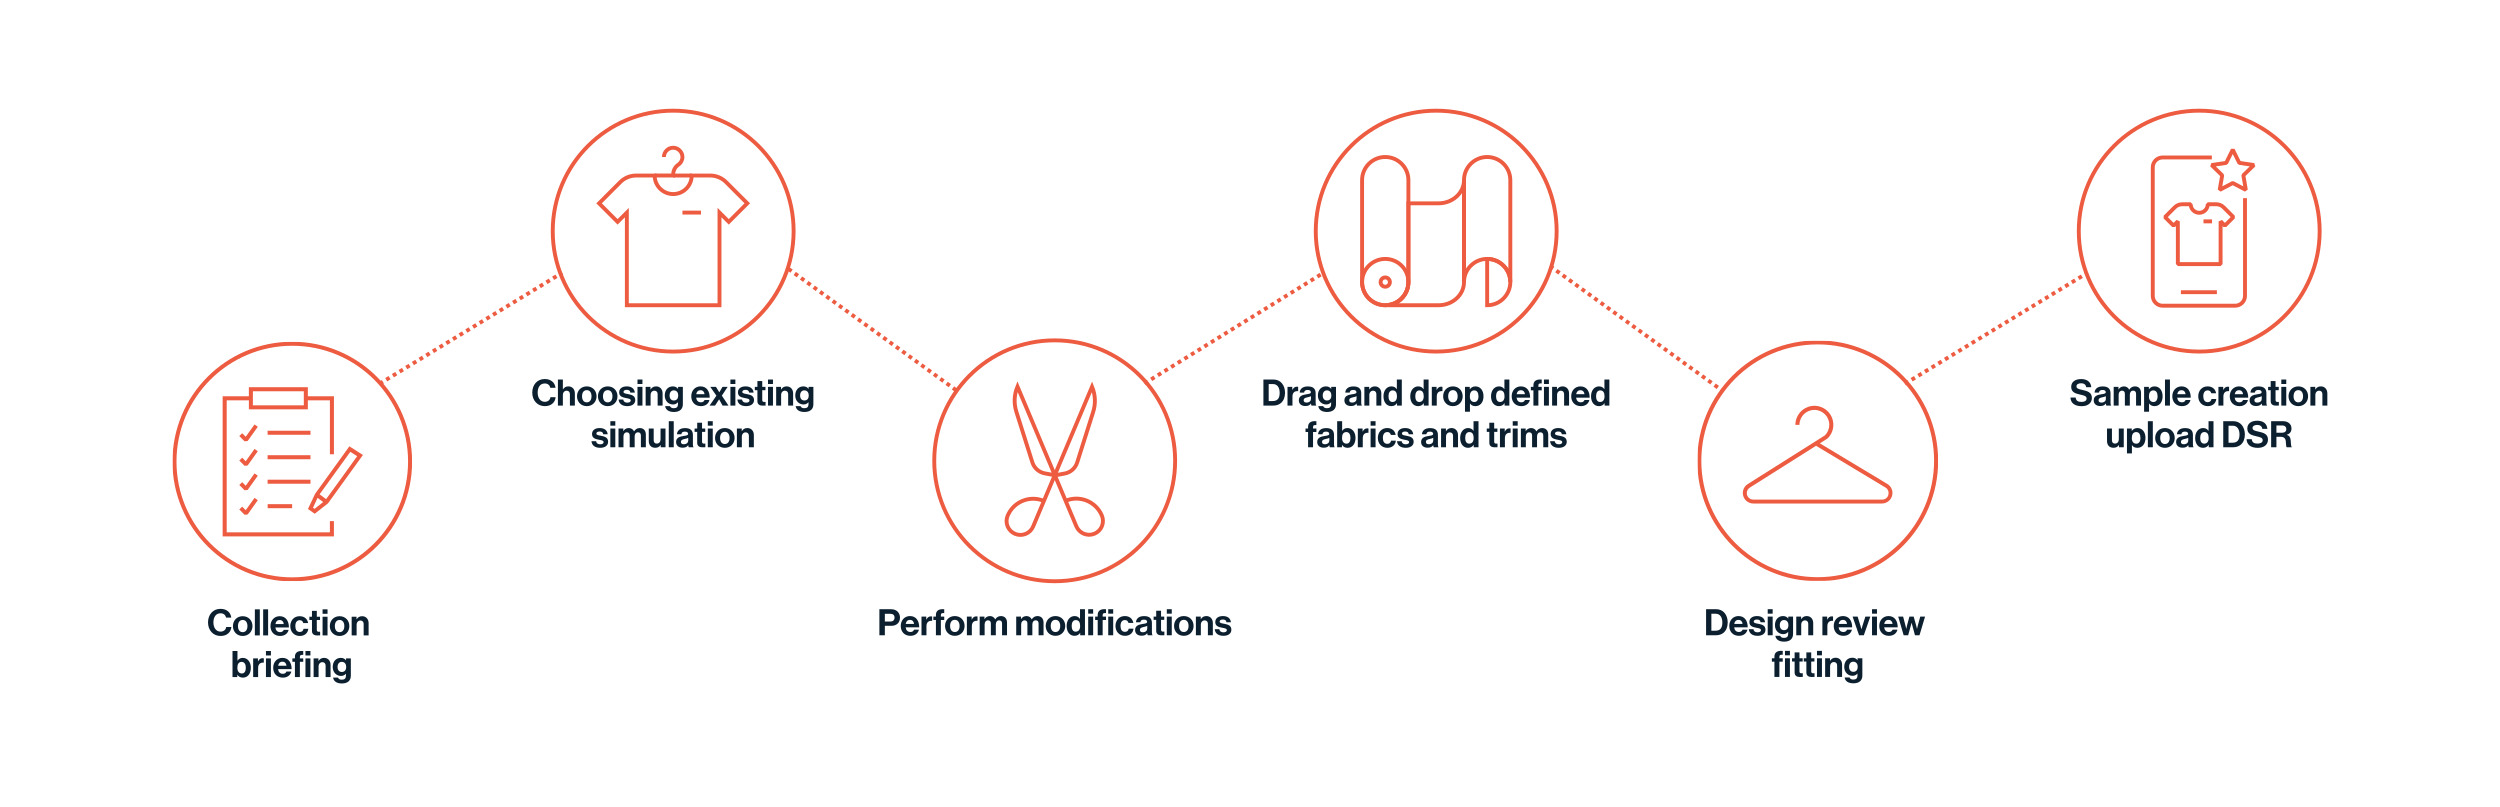 <svg width="3840" height="1239" viewBox="0 0 3840 1239" fill="none" xmlns="http://www.w3.org/2000/svg">
<rect width="3840" height="1239" fill="white"/>
<mask id="mask0_1110_3228" style="mask-type:luminance" maskUnits="userSpaceOnUse" x="263" y="523" width="370" height="370">
<path d="M633 523H263V893H633V523Z" fill="white"/>
</mask>
<g mask="url(#mask0_1110_3228)">
<mask id="mask1_1110_3228" style="mask-type:luminance" maskUnits="userSpaceOnUse" x="263" y="523" width="370" height="370">
<path d="M633 523H263V893H633V523Z" fill="white"/>
</mask>
<g mask="url(#mask1_1110_3228)">
<mask id="mask2_1110_3228" style="mask-type:luminance" maskUnits="userSpaceOnUse" x="264" y="524" width="369" height="369">
<path d="M632.993 524.897H264.891V893H632.993V524.897Z" fill="white"/>
</mask>
<g mask="url(#mask2_1110_3228)">
<path d="M448.942 524.897C347.293 524.897 264.891 607.299 264.891 708.949C264.891 810.598 347.293 893 448.942 893C550.591 893 632.993 810.598 632.993 708.949C632.872 607.351 550.54 525.017 448.942 524.897ZM448.942 886.809C350.713 886.809 271.082 807.177 271.082 708.949C271.082 610.72 350.713 531.089 448.942 531.089C547.17 531.089 626.802 610.72 626.802 708.949C626.699 807.135 547.129 886.706 448.942 886.809Z" fill="#ED5B41"/>
<path d="M506.732 817.678H348.223V614.865H382.278V628.766H472.863V614.865H506.732V697.773H512.925V608.674H472.863V594.773H382.247V608.674H342V823.869H512.893V800.432H506.702L506.732 817.678ZM388.439 600.964H466.672V622.635H388.439V600.964Z" fill="#ED5B41"/>
<path d="M411.023 661.611H476.904V667.804H411.023V661.611Z" fill="#ED5B41"/>
<path d="M411.023 699.196H476.904V705.389H411.023V699.196Z" fill="#ED5B41"/>
<path d="M411.023 736.812H476.904V743.004H411.023V736.812Z" fill="#ED5B41"/>
<path d="M390.952 651.954L377.423 670.869L371.943 665.42L367.578 669.786L375.628 677.835L380.333 677.432L395.968 655.544L390.952 651.954Z" fill="#ED5B41"/>
<path d="M390.952 689.538L377.423 708.484L371.943 703.004L367.578 707.401L375.628 715.449L380.333 715.047L395.968 693.16L390.952 689.538Z" fill="#ED5B41"/>
<path d="M390.952 727.152L377.423 746.068L371.943 740.62L367.578 744.984L375.628 753.033L380.333 752.631L395.968 730.744L390.952 727.152Z" fill="#ED5B41"/>
<path d="M371.943 778.203L367.578 782.599L375.628 790.618L380.333 790.246L395.968 768.329L390.952 764.737L377.423 783.652L371.943 778.203Z" fill="#ED5B41"/>
<path d="M534.856 688.052C525.568 701.147 517.487 712.199 509.469 723.221C501.45 734.242 493.401 745.294 484.053 758.39L473 781.858L483.432 789.132L503.463 773.374L504.082 772.756C513.37 759.66 521.637 748.391 529.84 737.122C538.044 725.853 546.186 714.615 555.537 701.518L557.455 698.856L536.589 685.544L534.856 688.052ZM483.216 781.549L480.8 779.875L487.798 764.675L496.373 771.145L483.216 781.549ZM548.601 700.714C540.057 712.634 532.441 723.035 524.948 733.593C517.457 744.15 509.469 754.705 500.894 766.688L490.895 759.288C499.407 747.368 506.9 737.122 514.33 726.874C521.76 716.626 529.407 706.131 538.074 694.058L548.601 700.714Z" fill="#ED5B41"/>
<path d="M411.109 774.396H448.724V780.589H411.109V774.396Z" fill="#ED5B41"/>
</g>
</g>
</g>
<path d="M338.78 976.84C327.524 976.84 319.516 968.16 319.516 956.12C319.516 944.248 326.908 935.176 338.724 935.176C348.58 935.176 354.404 941.056 355.244 948.672H347.18C346.452 944.64 343.428 942.008 338.724 942.008C331.332 942.008 327.804 948.168 327.804 956.12C327.804 964.296 332.06 970.176 338.78 970.176C343.54 970.176 346.9 967.32 347.404 963.12H355.356C355.132 966.648 353.62 970.064 350.932 972.584C348.188 975.16 344.324 976.84 338.78 976.84ZM372.799 976.84C363.895 976.84 357.791 970.232 357.791 961.664C357.791 953.096 363.895 946.488 372.799 946.488C381.703 946.488 387.807 953.096 387.807 961.664C387.807 970.232 381.703 976.84 372.799 976.84ZM372.799 971.016C377.447 971.016 380.079 967.264 380.079 961.664C380.079 956.064 377.447 952.256 372.799 952.256C368.095 952.256 365.519 956.064 365.519 961.664C365.519 967.264 368.095 971.016 372.799 971.016ZM391.459 976V935.96H399.075V976H391.459ZM404.201 976V935.96H411.817V976H404.201ZM430.327 976.84C420.807 976.84 415.431 970.176 415.431 961.608C415.431 953.096 421.199 946.488 429.599 946.488C438.839 946.488 443.767 953.544 443.767 963.792H422.935C423.495 968.216 425.959 970.96 430.271 970.96C433.239 970.96 434.975 969.616 435.815 967.432H443.319C442.255 972.528 437.719 976.84 430.327 976.84ZM429.711 952.368C425.679 952.368 423.719 954.776 423.047 958.528H435.815C435.591 954.888 433.183 952.368 429.711 952.368ZM460.62 976.84C451.548 976.84 445.892 970.232 445.892 961.664C445.892 953.096 451.492 946.488 460.228 946.488C467.676 946.488 472.268 950.8 473.276 957.016H465.828C465.324 954.496 463.364 952.592 460.564 952.592C455.972 952.592 453.62 956.12 453.62 961.664C453.62 967.096 455.804 970.736 460.452 970.736C463.532 970.736 465.716 969.112 466.22 965.864H473.556C473.052 971.968 468.292 976.84 460.62 976.84ZM475.198 952.312V947.272H479.174V938.312H486.622V947.272H491.55V952.312H486.622V967.544C486.622 969.672 487.798 970.4 489.478 970.4C490.43 970.4 491.718 970.344 491.718 970.344V975.944C491.718 975.944 489.982 976.056 486.958 976.056C483.262 976.056 479.174 974.6 479.174 969.168V952.312H475.198ZM495.472 976V947.272H503.088V976H495.472ZM495.472 942.792V935.96H503.088V942.792H495.472ZM521.603 976.84C512.699 976.84 506.595 970.232 506.595 961.664C506.595 953.096 512.699 946.488 521.603 946.488C530.507 946.488 536.611 953.096 536.611 961.664C536.611 970.232 530.507 976.84 521.603 976.84ZM521.603 971.016C526.251 971.016 528.883 967.264 528.883 961.664C528.883 956.064 526.251 952.256 521.603 952.256C516.899 952.256 514.323 956.064 514.323 961.664C514.323 967.264 516.899 971.016 521.603 971.016ZM547.6 947.272V951.192H547.768C549.728 948.112 552.36 946.488 556.28 946.488C562.216 946.488 566.192 950.968 566.192 957.24V976H558.576V958.36C558.576 955.28 556.784 953.096 553.592 953.096C550.232 953.096 547.768 955.784 547.768 959.704V976H540.152V947.272H547.6ZM373.156 1040.84C369.124 1040.84 366.268 1039.1 364.588 1036.42H364.476V1040H357.14V999.96H364.756V1014.74H364.924C366.492 1012.34 368.956 1010.49 372.932 1010.49C380.156 1010.49 385.308 1016.7 385.308 1025.66C385.308 1034.96 380.38 1040.84 373.156 1040.84ZM371.476 1034.46C375.396 1034.46 377.58 1031.21 377.58 1025.66C377.58 1020.34 375.452 1016.65 371.196 1016.65C366.38 1016.65 364.588 1020.51 364.588 1025.83C364.588 1031.1 367.22 1034.46 371.476 1034.46ZM396.195 1011.27V1015.86H396.363C398.099 1012.62 400.059 1010.94 403.419 1010.94C404.259 1010.94 404.763 1010.99 405.211 1011.16V1017.82H405.043C400.059 1017.32 396.475 1019.95 396.475 1026V1040H388.859V1011.27H396.195ZM408.491 1040V1011.27H416.107V1040H408.491ZM408.491 1006.79V999.96H416.107V1006.79H408.491ZM434.511 1040.84C424.991 1040.84 419.615 1034.18 419.615 1025.61C419.615 1017.1 425.383 1010.49 433.783 1010.49C443.023 1010.49 447.951 1017.54 447.951 1027.79H427.119C427.679 1032.22 430.143 1034.96 434.455 1034.96C437.423 1034.96 439.159 1033.62 439.999 1031.43H447.503C446.439 1036.53 441.903 1040.84 434.511 1040.84ZM433.895 1016.37C429.863 1016.37 427.903 1018.78 427.231 1022.53H439.999C439.775 1018.89 437.367 1016.37 433.895 1016.37ZM449.081 1016.54V1011.27H453.001V1008.7C453.001 1001.7 458.433 999.232 465.769 1000.02V1005.9C462.185 1005.73 460.617 1006.18 460.617 1009.14V1011.27H465.769V1016.54H460.617V1040H453.001V1016.54H449.081ZM469.185 1040V1011.27H476.801V1040H469.185ZM469.185 1006.79V999.96H476.801V1006.79H469.185ZM489.166 1011.27V1015.19H489.334C491.294 1012.11 493.926 1010.49 497.846 1010.49C503.782 1010.49 507.758 1014.97 507.758 1021.24V1040H500.142V1022.36C500.142 1019.28 498.35 1017.1 495.158 1017.1C491.798 1017.1 489.334 1019.78 489.334 1023.7V1040H481.718V1011.27H489.166ZM525.108 1049.8C517.268 1049.8 512.452 1046.44 511.668 1040.84H519.228C519.844 1042.63 521.468 1044.03 524.996 1044.03C529.308 1044.03 531.38 1041.96 531.38 1038.04V1034.9H531.212C529.532 1036.81 527.348 1038.26 523.708 1038.26C517.324 1038.26 511.052 1033.22 511.052 1024.54C511.052 1015.98 516.204 1010.49 523.484 1010.49C527.068 1010.49 529.7 1011.89 531.436 1014.3H531.548V1011.27H538.884V1037.82C538.884 1041.85 537.596 1044.59 535.468 1046.55C533.06 1048.79 529.364 1049.8 525.108 1049.8ZM524.996 1032.16C529.812 1032.16 531.772 1028.63 531.772 1024.38C531.772 1020.18 529.532 1016.59 524.94 1016.59C521.076 1016.59 518.5 1019.62 518.5 1024.43C518.5 1029.3 521.076 1032.16 524.996 1032.16Z" fill="#0B1F2F"/>
<path d="M1019.77 241.154C1019.77 233.279 1026.13 226.923 1034 226.923C1041.69 226.923 1048.23 233.469 1048.23 241.154C1048.23 246.087 1045.73 250.419 1041.91 252.981C1036.85 256.365 1034 262.215 1034 268.287V269.584H1005.54" stroke="#ED5B41" stroke-width="6" stroke-miterlimit="10"/>
<path d="M1090.83 269.615H1062.46C1062.46 285.332 1049.72 298.077 1034 298.077C1018.29 298.077 1005.54 285.332 1005.54 269.615H977.174C968.003 269.615 959.212 273.252 952.729 279.735L920.156 312.308L948.618 340.769L962.849 326.538V468.846H1105.16V326.538L1119.39 340.769L1147.85 312.308L1115.28 279.735C1108.79 273.252 1100 269.615 1090.83 269.615Z" stroke="#ED5B41" stroke-width="6" stroke-miterlimit="10"/>
<path d="M1034 269.615H1062.46" stroke="#ED5B41" stroke-width="6" stroke-miterlimit="10"/>
<path d="M1048.23 326.539H1076.7" stroke="#ED5B41" stroke-width="6" stroke-miterlimit="10"/>
<path d="M1034 540C1136.17 540 1219 457.173 1219 355C1219 252.827 1136.17 170 1034 170C931.827 170 849 252.827 849 355C849 457.173 931.827 540 1034 540Z" stroke="#ED5B41" stroke-width="6" stroke-miterlimit="10"/>
<path d="M836.815 623.84C825.559 623.84 817.551 615.16 817.551 603.12C817.551 591.248 824.943 582.176 836.759 582.176C846.615 582.176 852.439 588.056 853.279 595.672H845.215C844.487 591.64 841.463 589.008 836.759 589.008C829.367 589.008 825.839 595.168 825.839 603.12C825.839 611.296 830.095 617.176 836.815 617.176C841.575 617.176 844.935 614.32 845.439 610.12H853.391C853.167 613.648 851.655 617.064 848.967 619.584C846.223 622.16 842.359 623.84 836.815 623.84ZM864.568 582.96V598.024H864.736C866.808 595 869.16 593.488 873.08 593.488C879.016 593.488 882.992 597.968 882.992 604.24V623H875.376V605.36C875.376 602.28 873.584 600.096 870.392 600.096C867.032 600.096 864.568 602.784 864.568 606.704V623H856.952V582.96H864.568ZM901.295 623.84C892.391 623.84 886.287 617.232 886.287 608.664C886.287 600.096 892.391 593.488 901.295 593.488C910.199 593.488 916.303 600.096 916.303 608.664C916.303 617.232 910.199 623.84 901.295 623.84ZM901.295 618.016C905.943 618.016 908.575 614.264 908.575 608.664C908.575 603.064 905.943 599.256 901.295 599.256C896.591 599.256 894.015 603.064 894.015 608.664C894.015 614.264 896.591 618.016 901.295 618.016ZM933.451 623.84C924.547 623.84 918.443 617.232 918.443 608.664C918.443 600.096 924.547 593.488 933.451 593.488C942.355 593.488 948.459 600.096 948.459 608.664C948.459 617.232 942.355 623.84 933.451 623.84ZM933.451 618.016C938.099 618.016 940.731 614.264 940.731 608.664C940.731 603.064 938.099 599.256 933.451 599.256C928.747 599.256 926.171 603.064 926.171 608.664C926.171 614.264 928.747 618.016 933.451 618.016ZM963.647 623.84C955.303 623.84 950.655 619.808 950.207 613.704H957.263C957.767 617.008 960.119 618.464 963.535 618.464C966.895 618.464 968.799 617.176 968.799 615.16C968.799 612.416 965.159 612.136 961.239 611.352C956.087 610.344 951.047 608.944 951.047 602.672C951.047 596.456 956.199 593.488 962.751 593.488C970.311 593.488 974.511 597.24 975.071 603.008H968.183C967.847 599.928 965.887 598.808 962.639 598.808C959.671 598.808 957.711 599.928 957.711 602C957.711 604.464 961.519 604.688 965.607 605.528C970.423 606.536 975.743 607.88 975.743 614.6C975.743 620.368 970.815 623.84 963.647 623.84ZM979.179 623V594.272H986.795V623H979.179ZM979.179 589.792V582.96H986.795V589.792H979.179ZM999.15 594.272V598.192H999.318C1001.28 595.112 1003.91 593.488 1007.83 593.488C1013.77 593.488 1017.74 597.968 1017.74 604.24V623H1010.13V605.36C1010.13 602.28 1008.33 600.096 1005.14 600.096C1001.78 600.096 999.318 602.784 999.318 606.704V623H991.702V594.272H999.15ZM1035.09 632.8C1027.25 632.8 1022.44 629.44 1021.65 623.84H1029.21C1029.83 625.632 1031.45 627.032 1034.98 627.032C1039.29 627.032 1041.36 624.96 1041.36 621.04V617.904H1041.2C1039.52 619.808 1037.33 621.264 1033.69 621.264C1027.31 621.264 1021.04 616.224 1021.04 607.544C1021.04 598.976 1026.19 593.488 1033.47 593.488C1037.05 593.488 1039.68 594.888 1041.42 597.296H1041.53V594.272H1048.87V620.816C1048.87 624.848 1047.58 627.592 1045.45 629.552C1043.04 631.792 1039.35 632.8 1035.09 632.8ZM1034.98 615.16C1039.8 615.16 1041.76 611.632 1041.76 607.376C1041.76 603.176 1039.52 599.592 1034.92 599.592C1031.06 599.592 1028.48 602.616 1028.48 607.432C1028.48 612.304 1031.06 615.16 1034.98 615.16ZM1076.67 623.84C1067.15 623.84 1061.78 617.176 1061.78 608.608C1061.78 600.096 1067.55 593.488 1075.95 593.488C1085.19 593.488 1090.11 600.544 1090.11 610.792H1069.28C1069.84 615.216 1072.31 617.96 1076.62 617.96C1079.59 617.96 1081.32 616.616 1082.16 614.432H1089.67C1088.6 619.528 1084.07 623.84 1076.67 623.84ZM1076.06 599.368C1072.03 599.368 1070.07 601.776 1069.39 605.528H1082.16C1081.94 601.888 1079.53 599.368 1076.06 599.368ZM1089.93 623L1100.4 607.768L1091.05 594.272H1099.73L1104.82 602.504H1104.94L1109.75 594.272H1117.65L1108.74 607.712L1118.99 623H1109.92L1104.6 613.48H1104.49L1098.27 623H1089.93ZM1121.91 623V594.272H1129.53V623H1121.91ZM1121.91 589.792V582.96H1129.53V589.792H1121.91ZM1146.08 623.84C1137.74 623.84 1133.09 619.808 1132.64 613.704H1139.7C1140.2 617.008 1142.56 618.464 1145.97 618.464C1149.33 618.464 1151.24 617.176 1151.24 615.16C1151.24 612.416 1147.6 612.136 1143.68 611.352C1138.52 610.344 1133.48 608.944 1133.48 602.672C1133.48 596.456 1138.64 593.488 1145.19 593.488C1152.75 593.488 1156.95 597.24 1157.51 603.008H1150.62C1150.28 599.928 1148.32 598.808 1145.08 598.808C1142.11 598.808 1140.15 599.928 1140.15 602C1140.15 604.464 1143.96 604.688 1148.04 605.528C1152.86 606.536 1158.18 607.88 1158.18 614.6C1158.18 620.368 1153.25 623.84 1146.08 623.84ZM1159.39 599.312V594.272H1163.37V585.312H1170.81V594.272H1175.74V599.312H1170.81V614.544C1170.81 616.672 1171.99 617.4 1173.67 617.4C1174.62 617.4 1175.91 617.344 1175.91 617.344V622.944C1175.91 622.944 1174.17 623.056 1171.15 623.056C1167.45 623.056 1163.37 621.6 1163.37 616.168V599.312H1159.39ZM1179.66 623V594.272H1187.28V623H1179.66ZM1179.66 589.792V582.96H1187.28V589.792H1179.66ZM1199.63 594.272V598.192H1199.8C1201.76 595.112 1204.39 593.488 1208.31 593.488C1214.25 593.488 1218.23 597.968 1218.23 604.24V623H1210.61V605.36C1210.61 602.28 1208.82 600.096 1205.63 600.096C1202.27 600.096 1199.8 602.784 1199.8 606.704V623H1192.19V594.272H1199.63ZM1235.58 632.8C1227.74 632.8 1222.92 629.44 1222.14 623.84H1229.7C1230.31 625.632 1231.94 627.032 1235.47 627.032C1239.78 627.032 1241.85 624.96 1241.85 621.04V617.904H1241.68C1240 619.808 1237.82 621.264 1234.18 621.264C1227.79 621.264 1221.52 616.224 1221.52 607.544C1221.52 598.976 1226.67 593.488 1233.95 593.488C1237.54 593.488 1240.17 594.888 1241.91 597.296H1242.02V594.272H1249.35V620.816C1249.35 624.848 1248.07 627.592 1245.94 629.552C1243.53 631.792 1239.83 632.8 1235.58 632.8ZM1235.47 615.16C1240.28 615.16 1242.24 611.632 1242.24 607.376C1242.24 603.176 1240 599.592 1235.41 599.592C1231.55 599.592 1228.97 602.616 1228.97 607.432C1228.97 612.304 1231.55 615.16 1235.47 615.16ZM921.975 687.84C913.631 687.84 908.983 683.808 908.535 677.704H915.591C916.095 681.008 918.447 682.464 921.863 682.464C925.223 682.464 927.127 681.176 927.127 679.16C927.127 676.416 923.487 676.136 919.567 675.352C914.415 674.344 909.375 672.944 909.375 666.672C909.375 660.456 914.527 657.488 921.079 657.488C928.639 657.488 932.839 661.24 933.399 667.008H926.511C926.175 663.928 924.215 662.808 920.967 662.808C917.999 662.808 916.039 663.928 916.039 666C916.039 668.464 919.847 668.688 923.935 669.528C928.751 670.536 934.071 671.88 934.071 678.6C934.071 684.368 929.143 687.84 921.975 687.84ZM937.507 687V658.272H945.123V687H937.507ZM937.507 653.792V646.96H945.123V653.792H937.507ZM950.03 687V658.272H957.366V662.136H957.534C959.102 659.504 961.902 657.488 965.878 657.488C969.518 657.488 972.43 659.504 973.83 662.528H973.942C975.902 659.392 978.926 657.488 982.566 657.488C988.614 657.488 992.03 661.408 992.03 667.68V687H984.414V668.968C984.414 665.72 982.79 664.04 979.99 664.04C976.798 664.04 974.838 666.504 974.838 670.312V687H967.222V668.968C967.222 665.72 965.598 664.04 962.798 664.04C959.718 664.04 957.646 666.504 957.646 670.312V687H950.03ZM1022.21 687H1014.88V683.64H1014.71C1012.75 686.272 1010.51 687.784 1006.48 687.784C1000.09 687.784 996.51 683.696 996.51 677.424V658.272H1004.07V676.136C1004.07 679.496 1005.58 681.344 1008.83 681.344C1012.41 681.344 1014.6 678.656 1014.6 674.848V658.272H1022.21V687ZM1027.25 687V646.96H1034.87V687H1027.25ZM1057.97 687C1057.52 686.44 1057.24 685.096 1057.07 683.808H1056.96C1055.51 685.992 1053.43 687.672 1048.51 687.672C1042.63 687.672 1038.48 684.592 1038.48 678.88C1038.48 672.552 1043.63 670.536 1050.02 669.64C1054.78 668.968 1056.96 668.576 1056.96 666.392C1056.96 664.32 1055.34 662.976 1052.15 662.976C1048.56 662.976 1046.83 664.264 1046.6 667.008H1039.83C1040.05 661.968 1043.8 657.544 1052.2 657.544C1060.83 657.544 1064.3 661.408 1064.3 668.128V682.744C1064.3 684.928 1064.63 686.216 1065.31 686.72V687H1057.97ZM1050.35 682.352C1054.72 682.352 1057.13 679.664 1057.13 676.864V672.552C1055.79 673.336 1053.71 673.784 1051.81 674.232C1047.83 675.128 1045.87 676.024 1045.87 678.712C1045.87 681.4 1047.67 682.352 1050.35 682.352ZM1066.91 663.312V658.272H1070.89V649.312H1078.34V658.272H1083.26V663.312H1078.34V678.544C1078.34 680.672 1079.51 681.4 1081.19 681.4C1082.14 681.4 1083.43 681.344 1083.43 681.344V686.944C1083.43 686.944 1081.7 687.056 1078.67 687.056C1074.98 687.056 1070.89 685.6 1070.89 680.168V663.312H1066.91ZM1087.19 687V658.272H1094.8V687H1087.19ZM1087.19 653.792V646.96H1094.8V653.792H1087.19ZM1113.32 687.84C1104.41 687.84 1098.31 681.232 1098.31 672.664C1098.31 664.096 1104.41 657.488 1113.32 657.488C1122.22 657.488 1128.33 664.096 1128.33 672.664C1128.33 681.232 1122.22 687.84 1113.32 687.84ZM1113.32 682.016C1117.97 682.016 1120.6 678.264 1120.6 672.664C1120.6 667.064 1117.97 663.256 1113.32 663.256C1108.61 663.256 1106.04 667.064 1106.04 672.664C1106.04 678.264 1108.61 682.016 1113.32 682.016ZM1139.31 658.272V662.192H1139.48C1141.44 659.112 1144.07 657.488 1147.99 657.488C1153.93 657.488 1157.91 661.968 1157.91 668.24V687H1150.29V669.36C1150.29 666.28 1148.5 664.096 1145.31 664.096C1141.95 664.096 1139.48 666.784 1139.48 670.704V687H1131.87V658.272H1139.31Z" fill="#0B1F2F"/>
<path d="M1636.86 769.198C1658.45 760.122 1683.34 770.274 1692.45 791.873C1697.04 802.751 1691.94 815.243 1681.1 819.765C1670.28 824.319 1657.82 819.228 1653.27 808.381L1562.86 593.717C1557.67 606.43 1557.07 619.649 1561.21 632.741L1585.72 710.188C1588.47 718.916 1595.84 725.431 1604.85 727.107L1620.38 729.985" stroke="#ED5B41" stroke-width="6" stroke-miterlimit="10"/>
<path d="M1603.36 769.419C1581.76 760.343 1556.87 770.494 1547.76 792.094C1543.18 802.972 1548.27 815.464 1559.12 819.986C1569.93 824.54 1582.39 819.448 1586.95 808.601L1677.39 593.938C1682.58 606.651 1683.18 619.87 1679.04 632.962L1654.53 710.409C1651.78 719.137 1644.41 725.652 1635.39 727.328L1619.87 730.205" stroke="#ED5B41" stroke-width="6" stroke-miterlimit="10"/>
<path d="M1620 892.784C1722.17 892.784 1805 809.957 1805 707.784C1805 605.611 1722.17 522.784 1620 522.784C1517.83 522.784 1435 605.611 1435 707.784C1435 809.957 1517.83 892.784 1620 892.784Z" stroke="#ED5B41" stroke-width="6" stroke-linecap="round" stroke-linejoin="round"/>
<path d="M1350.74 975.784V935.744H1368.32C1372.97 935.744 1376.44 937.088 1378.79 939.496C1381.03 941.792 1382.38 944.928 1382.38 948.624C1382.38 956.184 1377.39 961.28 1368.99 961.28H1359.14V975.784H1350.74ZM1359.14 942.8V954.672H1367.54C1371.79 954.672 1374.03 952.32 1374.03 948.68C1374.03 944.928 1371.68 942.8 1367.65 942.8H1359.14ZM1398.45 976.624C1388.93 976.624 1383.56 969.96 1383.56 961.392C1383.56 952.88 1389.32 946.272 1397.72 946.272C1406.96 946.272 1411.89 953.328 1411.89 963.576H1391.06C1391.62 968 1394.08 970.744 1398.4 970.744C1401.36 970.744 1403.1 969.4 1403.94 967.216H1411.44C1410.38 972.312 1405.84 976.624 1398.45 976.624ZM1397.84 952.152C1393.8 952.152 1391.84 954.56 1391.17 958.312H1403.94C1403.72 954.672 1401.31 952.152 1397.84 952.152ZM1422.75 947.056V951.648H1422.92C1424.66 948.4 1426.62 946.72 1429.98 946.72C1430.82 946.72 1431.32 946.776 1431.77 946.944V953.608H1431.6C1426.62 953.104 1423.03 955.736 1423.03 961.784V975.784H1415.42V947.056H1422.75ZM1433.64 952.32V947.056H1437.56V944.48C1437.56 937.48 1443 935.016 1450.33 935.8V941.68C1446.75 941.512 1445.18 941.96 1445.18 944.928V947.056H1450.33V952.32H1445.18V975.784H1437.56V952.32H1433.64ZM1466.6 976.624C1457.69 976.624 1451.59 970.016 1451.59 961.448C1451.59 952.88 1457.69 946.272 1466.6 946.272C1475.5 946.272 1481.6 952.88 1481.6 961.448C1481.6 970.016 1475.5 976.624 1466.6 976.624ZM1466.6 970.8C1471.24 970.8 1473.88 967.048 1473.88 961.448C1473.88 955.848 1471.24 952.04 1466.6 952.04C1461.89 952.04 1459.32 955.848 1459.32 961.448C1459.32 967.048 1461.89 970.8 1466.6 970.8ZM1492.48 947.056V951.648H1492.65C1494.38 948.4 1496.34 946.72 1499.7 946.72C1500.54 946.72 1501.05 946.776 1501.5 946.944V953.608H1501.33C1496.34 953.104 1492.76 955.736 1492.76 961.784V975.784H1485.14V947.056H1492.48ZM1504.78 975.784V947.056H1512.11V950.92H1512.28C1513.85 948.288 1516.65 946.272 1520.62 946.272C1524.26 946.272 1527.18 948.288 1528.58 951.312H1528.69C1530.65 948.176 1533.67 946.272 1537.31 946.272C1543.36 946.272 1546.78 950.192 1546.78 956.464V975.784H1539.16V957.752C1539.16 954.504 1537.54 952.824 1534.74 952.824C1531.54 952.824 1529.58 955.288 1529.58 959.096V975.784H1521.97V957.752C1521.97 954.504 1520.34 952.824 1517.54 952.824C1514.46 952.824 1512.39 955.288 1512.39 959.096V975.784H1504.78ZM1560.89 975.784V947.056H1568.22V950.92H1568.39C1569.96 948.288 1572.76 946.272 1576.73 946.272C1580.37 946.272 1583.29 948.288 1584.69 951.312H1584.8C1586.76 948.176 1589.78 946.272 1593.42 946.272C1599.47 946.272 1602.89 950.192 1602.89 956.464V975.784H1595.27V957.752C1595.27 954.504 1593.65 952.824 1590.85 952.824C1587.65 952.824 1585.69 955.288 1585.69 959.096V975.784H1578.08V957.752C1578.08 954.504 1576.45 952.824 1573.65 952.824C1570.57 952.824 1568.5 955.288 1568.5 959.096V975.784H1560.89ZM1621.2 976.624C1612.29 976.624 1606.19 970.016 1606.19 961.448C1606.19 952.88 1612.29 946.272 1621.2 946.272C1630.1 946.272 1636.21 952.88 1636.21 961.448C1636.21 970.016 1630.1 976.624 1621.2 976.624ZM1621.2 970.8C1625.85 970.8 1628.48 967.048 1628.48 961.448C1628.48 955.848 1625.85 952.04 1621.2 952.04C1616.49 952.04 1613.92 955.848 1613.92 961.448C1613.92 967.048 1616.49 970.8 1621.2 970.8ZM1650.5 976.624C1643.27 976.624 1638.35 970.744 1638.35 961.448C1638.35 952.488 1643.44 946.272 1650.61 946.272C1654.64 946.272 1657.16 948.12 1658.73 950.528H1658.9V935.744H1666.51V975.784H1659.18V972.032H1659.07C1657.39 974.776 1654.53 976.624 1650.5 976.624ZM1652.18 970.24C1656.71 970.24 1659.07 966.88 1659.07 961.616C1659.07 956.128 1657.27 952.432 1652.4 952.432C1648.2 952.432 1646.07 956.128 1646.07 961.448C1646.07 966.992 1648.26 970.24 1652.18 970.24ZM1671.46 975.784V947.056H1679.08V975.784H1671.46ZM1671.46 942.576V935.744H1679.08V942.576H1671.46ZM1682.14 952.32V947.056H1686.06V944.48C1686.06 937.48 1691.49 935.016 1698.83 935.8V941.68C1695.24 941.512 1693.68 941.96 1693.68 944.928V947.056H1698.83V952.32H1693.68V975.784H1686.06V952.32H1682.14ZM1702.24 975.784V947.056H1709.86V975.784H1702.24ZM1702.24 942.576V935.744H1709.86V942.576H1702.24ZM1728.1 976.624C1719.03 976.624 1713.38 970.016 1713.38 961.448C1713.38 952.88 1718.98 946.272 1727.71 946.272C1735.16 946.272 1739.75 950.584 1740.76 956.8H1733.31C1732.81 954.28 1730.85 952.376 1728.05 952.376C1723.46 952.376 1721.1 955.904 1721.1 961.448C1721.1 966.88 1723.29 970.52 1727.94 970.52C1731.02 970.52 1733.2 968.896 1733.7 965.648H1741.04C1740.54 971.752 1735.78 976.624 1728.1 976.624ZM1763 975.784C1762.55 975.224 1762.27 973.88 1762.1 972.592H1761.99C1760.53 974.776 1758.46 976.456 1753.53 976.456C1747.65 976.456 1743.51 973.376 1743.51 967.664C1743.51 961.336 1748.66 959.32 1755.05 958.424C1759.81 957.752 1761.99 957.36 1761.99 955.176C1761.99 953.104 1760.37 951.76 1757.17 951.76C1753.59 951.76 1751.85 953.048 1751.63 955.792H1744.85C1745.08 950.752 1748.83 946.328 1757.23 946.328C1765.85 946.328 1769.33 950.192 1769.33 956.912V971.528C1769.33 973.712 1769.66 975 1770.33 975.504V975.784H1763ZM1755.38 971.136C1759.75 971.136 1762.16 968.448 1762.16 965.648V961.336C1760.81 962.12 1758.74 962.568 1756.84 963.016C1752.86 963.912 1750.9 964.808 1750.9 967.496C1750.9 970.184 1752.69 971.136 1755.38 971.136ZM1771.94 952.096V947.056H1775.92V938.096H1783.36V947.056H1788.29V952.096H1783.36V967.328C1783.36 969.456 1784.54 970.184 1786.22 970.184C1787.17 970.184 1788.46 970.128 1788.46 970.128V975.728C1788.46 975.728 1786.72 975.84 1783.7 975.84C1780 975.84 1775.92 974.384 1775.92 968.952V952.096H1771.94ZM1792.21 975.784V947.056H1799.83V975.784H1792.21ZM1792.21 942.576V935.744H1799.83V942.576H1792.21ZM1818.35 976.624C1809.44 976.624 1803.34 970.016 1803.34 961.448C1803.34 952.88 1809.44 946.272 1818.35 946.272C1827.25 946.272 1833.35 952.88 1833.35 961.448C1833.35 970.016 1827.25 976.624 1818.35 976.624ZM1818.35 970.8C1822.99 970.8 1825.63 967.048 1825.63 961.448C1825.63 955.848 1822.99 952.04 1818.35 952.04C1813.64 952.04 1811.07 955.848 1811.07 961.448C1811.07 967.048 1813.64 970.8 1818.35 970.8ZM1844.34 947.056V950.976H1844.51C1846.47 947.896 1849.1 946.272 1853.02 946.272C1858.96 946.272 1862.93 950.752 1862.93 957.024V975.784H1855.32V958.144C1855.32 955.064 1853.53 952.88 1850.33 952.88C1846.97 952.88 1844.51 955.568 1844.51 959.488V975.784H1836.89V947.056H1844.34ZM1879.28 976.624C1870.93 976.624 1866.28 972.592 1865.84 966.488H1872.89C1873.4 969.792 1875.75 971.248 1879.16 971.248C1882.52 971.248 1884.43 969.96 1884.43 967.944C1884.43 965.2 1880.79 964.92 1876.87 964.136C1871.72 963.128 1866.68 961.728 1866.68 955.456C1866.68 949.24 1871.83 946.272 1878.38 946.272C1885.94 946.272 1890.14 950.024 1890.7 955.792H1883.81C1883.48 952.712 1881.52 951.592 1878.27 951.592C1875.3 951.592 1873.34 952.712 1873.34 954.784C1873.34 957.248 1877.15 957.472 1881.24 958.312C1886.05 959.32 1891.37 960.664 1891.37 967.384C1891.37 973.152 1886.44 976.624 1879.28 976.624Z" fill="#0B1F2F"/>
<path d="M2163.31 276.731C2163.31 257.082 2147.38 241.154 2127.73 241.154C2108.08 241.154 2092.16 257.082 2092.16 276.731V433.269C2092.16 452.918 2108.08 468.846 2127.73 468.846C2147.38 468.846 2163.31 452.918 2163.31 433.269V276.731Z" stroke="#ED5B41" stroke-width="6" stroke-miterlimit="10"/>
<path d="M2127.73 468.846C2147.38 468.846 2163.31 452.918 2163.31 433.269C2163.31 413.621 2147.38 397.692 2127.73 397.692C2108.08 397.692 2092.16 413.621 2092.16 433.269C2092.16 452.918 2108.08 468.846 2127.73 468.846Z" stroke="#ED5B41" stroke-width="6" stroke-miterlimit="10"/>
<path d="M2127.73 440.385C2131.66 440.385 2134.85 437.199 2134.85 433.269C2134.85 429.339 2131.66 426.154 2127.73 426.154C2123.8 426.154 2120.62 429.339 2120.62 433.269C2120.62 437.199 2123.8 440.385 2127.73 440.385Z" stroke="#ED5B41" stroke-width="6" stroke-miterlimit="10"/>
<path d="M2284.27 241.154C2303.91 241.154 2319.85 257.092 2319.85 276.731V433.269C2319.85 413.631 2303.91 397.692 2284.27 397.692C2264.63 397.692 2248.7 413.631 2248.7 433.269V276.731C2248.7 257.092 2264.63 241.154 2284.27 241.154Z" stroke="#ED5B41" stroke-width="6" stroke-miterlimit="10"/>
<path d="M2209.56 312.308H2163.33V433.269C2163.33 450.473 2151.09 464.83 2134.87 468.119V468.846H2209.56C2231.16 468.846 2248.71 452.908 2248.71 433.269V276.731C2248.71 296.369 2231.19 312.308 2209.56 312.308Z" stroke="#ED5B41" stroke-width="6" stroke-miterlimit="10"/>
<path d="M2284.27 397.692C2303.9 397.692 2319.84 413.631 2319.84 433.269C2319.84 452.908 2303.9 468.846 2284.27 468.846V397.692Z" stroke="#ED5B41" stroke-width="6" stroke-miterlimit="10"/>
<path d="M2206 540C2308.17 540 2391 457.173 2391 355C2391 252.827 2308.17 170 2206 170C2103.83 170 2021 252.827 2021 355C2021 457.173 2103.83 540 2206 540Z" stroke="#ED5B41" stroke-width="6" stroke-linecap="round" stroke-linejoin="round"/>
<path d="M1940.59 623V582.96H1956.22C1966.91 582.96 1973.8 591.584 1973.8 603.4C1973.8 609.896 1971.62 615.608 1967.42 619.136C1964.45 621.6 1960.58 623 1955.54 623H1940.59ZM1948.71 616H1954.98C1962.6 616 1965.57 611.352 1965.57 603.4C1965.57 595.448 1962.1 589.904 1955.21 589.904H1948.71V616ZM1984.94 594.272V598.864H1985.1C1986.84 595.616 1988.8 593.936 1992.16 593.936C1993 593.936 1993.5 593.992 1993.95 594.16V600.824H1993.78C1988.8 600.32 1985.22 602.952 1985.22 609V623H1977.6V594.272H1984.94ZM2014.5 623C2014.05 622.44 2013.77 621.096 2013.61 619.808H2013.49C2012.04 621.992 2009.97 623.672 2005.04 623.672C1999.16 623.672 1995.01 620.592 1995.01 614.88C1995.01 608.552 2000.17 606.536 2006.55 605.64C2011.31 604.968 2013.49 604.576 2013.49 602.392C2013.49 600.32 2011.87 598.976 2008.68 598.976C2005.09 598.976 2003.36 600.264 2003.13 603.008H1996.36C1996.58 597.968 2000.33 593.544 2008.73 593.544C2017.36 593.544 2020.83 597.408 2020.83 604.128V618.744C2020.83 620.928 2021.17 622.216 2021.84 622.72V623H2014.5ZM2006.89 618.352C2011.25 618.352 2013.66 615.664 2013.66 612.864V608.552C2012.32 609.336 2010.25 609.784 2008.34 610.232C2004.37 611.128 2002.41 612.024 2002.41 614.712C2002.41 617.4 2004.2 618.352 2006.89 618.352ZM2038.33 632.8C2030.49 632.8 2025.67 629.44 2024.89 623.84H2032.45C2033.06 625.632 2034.69 627.032 2038.22 627.032C2042.53 627.032 2044.6 624.96 2044.6 621.04V617.904H2044.43C2042.75 619.808 2040.57 621.264 2036.93 621.264C2030.54 621.264 2024.27 616.224 2024.27 607.544C2024.27 598.976 2029.42 593.488 2036.7 593.488C2040.29 593.488 2042.92 594.888 2044.66 597.296H2044.77V594.272H2052.1V620.816C2052.1 624.848 2050.82 627.592 2048.69 629.552C2046.28 631.792 2042.58 632.8 2038.33 632.8ZM2038.22 615.16C2043.03 615.16 2044.99 611.632 2044.99 607.376C2044.99 603.176 2042.75 599.592 2038.16 599.592C2034.3 599.592 2031.72 602.616 2031.72 607.432C2031.72 612.304 2034.3 615.16 2038.22 615.16ZM2084.5 623C2084.05 622.44 2083.77 621.096 2083.61 619.808H2083.49C2082.04 621.992 2079.97 623.672 2075.04 623.672C2069.16 623.672 2065.01 620.592 2065.01 614.88C2065.01 608.552 2070.17 606.536 2076.55 605.64C2081.31 604.968 2083.49 604.576 2083.49 602.392C2083.49 600.32 2081.87 598.976 2078.68 598.976C2075.09 598.976 2073.36 600.264 2073.13 603.008H2066.36C2066.58 597.968 2070.33 593.544 2078.73 593.544C2087.36 593.544 2090.83 597.408 2090.83 604.128V618.744C2090.83 620.928 2091.17 622.216 2091.84 622.72V623H2084.5ZM2076.89 618.352C2081.25 618.352 2083.66 615.664 2083.66 612.864V608.552C2082.32 609.336 2080.25 609.784 2078.34 610.232C2074.37 611.128 2072.41 612.024 2072.41 614.712C2072.41 617.4 2074.2 618.352 2076.89 618.352ZM2103.12 594.272V598.192H2103.29C2105.25 595.112 2107.88 593.488 2111.8 593.488C2117.74 593.488 2121.71 597.968 2121.71 604.24V623H2114.1V605.36C2114.1 602.28 2112.3 600.096 2109.11 600.096C2105.75 600.096 2103.29 602.784 2103.29 606.704V623H2095.67V594.272H2103.12ZM2137.16 623.84C2129.93 623.84 2125.01 617.96 2125.01 608.664C2125.01 599.704 2130.1 593.488 2137.27 593.488C2141.3 593.488 2143.82 595.336 2145.39 597.744H2145.56V582.96H2153.17V623H2145.84V619.248H2145.73C2144.05 621.992 2141.19 623.84 2137.16 623.84ZM2138.84 617.456C2143.37 617.456 2145.73 614.096 2145.73 608.832C2145.73 603.344 2143.93 599.648 2139.06 599.648C2134.86 599.648 2132.73 603.344 2132.73 608.664C2132.73 614.208 2134.92 617.456 2138.84 617.456ZM2178.28 623.84C2171.06 623.84 2166.13 617.96 2166.13 608.664C2166.13 599.704 2171.23 593.488 2178.39 593.488C2182.43 593.488 2184.95 595.336 2186.51 597.744H2186.68V582.96H2194.3V623H2186.96V619.248H2186.85C2185.17 621.992 2182.31 623.84 2178.28 623.84ZM2179.96 617.456C2184.5 617.456 2186.85 614.096 2186.85 608.832C2186.85 603.344 2185.06 599.648 2180.19 599.648C2175.99 599.648 2173.86 603.344 2173.86 608.664C2173.86 614.208 2176.04 617.456 2179.96 617.456ZM2206.59 594.272V598.864H2206.75C2208.49 595.616 2210.45 593.936 2213.81 593.936C2214.65 593.936 2215.15 593.992 2215.6 594.16V600.824H2215.43C2210.45 600.32 2206.87 602.952 2206.87 609V623H2199.25V594.272H2206.59ZM2231.67 623.84C2222.77 623.84 2216.66 617.232 2216.66 608.664C2216.66 600.096 2222.77 593.488 2231.67 593.488C2240.57 593.488 2246.68 600.096 2246.68 608.664C2246.68 617.232 2240.57 623.84 2231.67 623.84ZM2231.67 618.016C2236.32 618.016 2238.95 614.264 2238.95 608.664C2238.95 603.064 2236.32 599.256 2231.67 599.256C2226.97 599.256 2224.39 603.064 2224.39 608.664C2224.39 614.264 2226.97 618.016 2231.67 618.016ZM2250.22 632.408V594.272H2257.55V597.856H2257.72C2259.57 595.336 2262.26 593.488 2266.18 593.488C2273.79 593.488 2278.67 599.704 2278.67 608.664C2278.67 617.96 2273.63 623.84 2266.23 623.84C2262.2 623.84 2259.57 622.216 2257.95 619.752H2257.83V632.408H2250.22ZM2264.61 617.512C2268.47 617.512 2270.94 614.32 2270.94 608.888C2270.94 603.456 2269.03 599.648 2264.33 599.648C2259.57 599.648 2257.67 603.736 2257.67 608.888C2257.67 614.096 2260.07 617.512 2264.61 617.512ZM2302.37 623.84C2295.14 623.84 2290.22 617.96 2290.22 608.664C2290.22 599.704 2295.31 593.488 2302.48 593.488C2306.51 593.488 2309.03 595.336 2310.6 597.744H2310.77V582.96H2318.38V623H2311.05V619.248H2310.94C2309.26 621.992 2306.4 623.84 2302.37 623.84ZM2304.05 617.456C2308.58 617.456 2310.94 614.096 2310.94 608.832C2310.94 603.344 2309.14 599.648 2304.27 599.648C2300.07 599.648 2297.94 603.344 2297.94 608.664C2297.94 614.208 2300.13 617.456 2304.05 617.456ZM2336.83 623.84C2327.31 623.84 2321.94 617.176 2321.94 608.608C2321.94 600.096 2327.7 593.488 2336.1 593.488C2345.34 593.488 2350.27 600.544 2350.27 610.792H2329.44C2330 615.216 2332.46 617.96 2336.78 617.96C2339.74 617.96 2341.48 616.616 2342.32 614.432H2349.82C2348.76 619.528 2344.22 623.84 2336.83 623.84ZM2336.22 599.368C2332.18 599.368 2330.22 601.776 2329.55 605.528H2342.32C2342.1 601.888 2339.69 599.368 2336.22 599.368ZM2351.4 599.536V594.272H2355.32V591.696C2355.32 584.696 2360.75 582.232 2368.09 583.016V588.896C2364.51 588.728 2362.94 589.176 2362.94 592.144V594.272H2368.09V599.536H2362.94V623H2355.32V599.536H2351.4ZM2371.51 623V594.272H2379.12V623H2371.51ZM2371.51 589.792V582.96H2379.12V589.792H2371.51ZM2391.49 594.272V598.192H2391.65C2393.61 595.112 2396.25 593.488 2400.17 593.488C2406.1 593.488 2410.08 597.968 2410.08 604.24V623H2402.46V605.36C2402.46 602.28 2400.67 600.096 2397.48 600.096C2394.12 600.096 2391.65 602.784 2391.65 606.704V623H2384.04V594.272H2391.49ZM2428.27 623.84C2418.75 623.84 2413.37 617.176 2413.37 608.608C2413.37 600.096 2419.14 593.488 2427.54 593.488C2436.78 593.488 2441.71 600.544 2441.71 610.792H2420.88C2421.44 615.216 2423.9 617.96 2428.21 617.96C2431.18 617.96 2432.92 616.616 2433.76 614.432H2441.26C2440.2 619.528 2435.66 623.84 2428.27 623.84ZM2427.65 599.368C2423.62 599.368 2421.66 601.776 2420.99 605.528H2433.76C2433.53 601.888 2431.12 599.368 2427.65 599.368ZM2455.99 623.84C2448.76 623.84 2443.83 617.96 2443.83 608.664C2443.83 599.704 2448.93 593.488 2456.1 593.488C2460.13 593.488 2462.65 595.336 2464.22 597.744H2464.39V582.96H2472V623H2464.67V619.248H2464.55C2462.87 621.992 2460.02 623.84 2455.99 623.84ZM2457.67 617.456C2462.2 617.456 2464.55 614.096 2464.55 608.832C2464.55 603.344 2462.76 599.648 2457.89 599.648C2453.69 599.648 2451.56 603.344 2451.56 608.664C2451.56 614.208 2453.75 617.456 2457.67 617.456ZM2005.29 663.536V658.272H2009.21V655.696C2009.21 648.696 2014.64 646.232 2021.98 647.016V652.896C2018.39 652.728 2016.82 653.176 2016.82 656.144V658.272H2021.98V663.536H2016.82V687H2009.21V663.536H2005.29ZM2042.72 687C2042.27 686.44 2041.99 685.096 2041.82 683.808H2041.71C2040.26 685.992 2038.18 687.672 2033.26 687.672C2027.38 687.672 2023.23 684.592 2023.23 678.88C2023.23 672.552 2028.38 670.536 2034.77 669.64C2039.53 668.968 2041.71 668.576 2041.71 666.392C2041.71 664.32 2040.09 662.976 2036.9 662.976C2033.31 662.976 2031.58 664.264 2031.35 667.008H2024.58C2024.8 661.968 2028.55 657.544 2036.95 657.544C2045.58 657.544 2049.05 661.408 2049.05 668.128V682.744C2049.05 684.928 2049.38 686.216 2050.06 686.72V687H2042.72ZM2035.1 682.352C2039.47 682.352 2041.88 679.664 2041.88 676.864V672.552C2040.54 673.336 2038.46 673.784 2036.56 674.232C2032.58 675.128 2030.62 676.024 2030.62 678.712C2030.62 681.4 2032.42 682.352 2035.1 682.352ZM2069.91 687.84C2065.87 687.84 2063.02 686.104 2061.34 683.416H2061.23V687H2053.89V646.96H2061.51V661.744H2061.67C2063.24 659.336 2065.71 657.488 2069.68 657.488C2076.91 657.488 2082.06 663.704 2082.06 672.664C2082.06 681.96 2077.13 687.84 2069.91 687.84ZM2068.23 681.456C2072.15 681.456 2074.33 678.208 2074.33 672.664C2074.33 667.344 2072.2 663.648 2067.95 663.648C2063.13 663.648 2061.34 667.512 2061.34 672.832C2061.34 678.096 2063.97 681.456 2068.23 681.456ZM2092.94 658.272V662.864H2093.11C2094.85 659.616 2096.81 657.936 2100.17 657.936C2101.01 657.936 2101.51 657.992 2101.96 658.16V664.824H2101.79C2096.81 664.32 2093.22 666.952 2093.22 673V687H2085.61V658.272H2092.94ZM2105.24 687V658.272H2112.86V687H2105.24ZM2105.24 653.792V646.96H2112.86V653.792H2105.24ZM2131.09 687.84C2122.02 687.84 2116.36 681.232 2116.36 672.664C2116.36 664.096 2121.96 657.488 2130.7 657.488C2138.15 657.488 2142.74 661.8 2143.75 668.016H2136.3C2135.8 665.496 2133.84 663.592 2131.04 663.592C2126.44 663.592 2124.09 667.12 2124.09 672.664C2124.09 678.096 2126.28 681.736 2130.92 681.736C2134 681.736 2136.19 680.112 2136.69 676.864H2144.03C2143.52 682.968 2138.76 687.84 2131.09 687.84ZM2159.27 687.84C2150.93 687.84 2146.28 683.808 2145.83 677.704H2152.89C2153.39 681.008 2155.74 682.464 2159.16 682.464C2162.52 682.464 2164.42 681.176 2164.42 679.16C2164.42 676.416 2160.78 676.136 2156.86 675.352C2151.71 674.344 2146.67 672.944 2146.67 666.672C2146.67 660.456 2151.82 657.488 2158.38 657.488C2165.94 657.488 2170.14 661.24 2170.7 667.008H2163.81C2163.47 663.928 2161.51 662.808 2158.26 662.808C2155.3 662.808 2153.34 663.928 2153.34 666C2153.34 668.464 2157.14 668.688 2161.23 669.528C2166.05 670.536 2171.37 671.88 2171.37 678.6C2171.37 684.368 2166.44 687.84 2159.27 687.84ZM2202.3 687C2201.85 686.44 2201.57 685.096 2201.4 683.808H2201.29C2199.83 685.992 2197.76 687.672 2192.83 687.672C2186.95 687.672 2182.81 684.592 2182.81 678.88C2182.81 672.552 2187.96 670.536 2194.35 669.64C2199.11 668.968 2201.29 668.576 2201.29 666.392C2201.29 664.32 2199.67 662.976 2196.47 662.976C2192.89 662.976 2191.15 664.264 2190.93 667.008H2184.15C2184.38 661.968 2188.13 657.544 2196.53 657.544C2205.15 657.544 2208.63 661.408 2208.63 668.128V682.744C2208.63 684.928 2208.96 686.216 2209.63 686.72V687H2202.3ZM2194.68 682.352C2199.05 682.352 2201.46 679.664 2201.46 676.864V672.552C2200.11 673.336 2198.04 673.784 2196.14 674.232C2192.16 675.128 2190.2 676.024 2190.2 678.712C2190.2 681.4 2191.99 682.352 2194.68 682.352ZM2220.92 658.272V662.192H2221.08C2223.04 659.112 2225.68 657.488 2229.6 657.488C2235.53 657.488 2239.51 661.968 2239.51 668.24V687H2231.89V669.36C2231.89 666.28 2230.1 664.096 2226.91 664.096C2223.55 664.096 2221.08 666.784 2221.08 670.704V687H2213.47V658.272H2220.92ZM2254.95 687.84C2247.73 687.84 2242.8 681.96 2242.8 672.664C2242.8 663.704 2247.9 657.488 2255.07 657.488C2259.1 657.488 2261.62 659.336 2263.19 661.744H2263.35V646.96H2270.97V687H2263.63V683.248H2263.52C2261.84 685.992 2258.99 687.84 2254.95 687.84ZM2256.63 681.456C2261.17 681.456 2263.52 678.096 2263.52 672.832C2263.52 667.344 2261.73 663.648 2256.86 663.648C2252.66 663.648 2250.53 667.344 2250.53 672.664C2250.53 678.208 2252.71 681.456 2256.63 681.456ZM2283.65 663.312V658.272H2287.62V649.312H2295.07V658.272H2300V663.312H2295.07V678.544C2295.07 680.672 2296.25 681.4 2297.93 681.4C2298.88 681.4 2300.17 681.344 2300.17 681.344V686.944C2300.17 686.944 2298.43 687.056 2295.41 687.056C2291.71 687.056 2287.62 685.6 2287.62 680.168V663.312H2283.65ZM2311.26 658.272V662.864H2311.43C2313.16 659.616 2315.12 657.936 2318.48 657.936C2319.32 657.936 2319.83 657.992 2320.27 658.16V664.824H2320.11C2315.12 664.32 2311.54 666.952 2311.54 673V687H2303.92V658.272H2311.26ZM2323.55 687V658.272H2331.17V687H2323.55ZM2323.55 653.792V646.96H2331.17V653.792H2323.55ZM2336.08 687V658.272H2343.41V662.136H2343.58C2345.15 659.504 2347.95 657.488 2351.93 657.488C2355.57 657.488 2358.48 659.504 2359.88 662.528H2359.99C2361.95 659.392 2364.97 657.488 2368.61 657.488C2374.66 657.488 2378.08 661.408 2378.08 667.68V687H2370.46V668.968C2370.46 665.72 2368.84 664.04 2366.04 664.04C2362.85 664.04 2360.89 666.504 2360.89 670.312V687H2353.27V668.968C2353.27 665.72 2351.65 664.04 2348.85 664.04C2345.77 664.04 2343.69 666.504 2343.69 670.312V687H2336.08ZM2394.43 687.84C2386.08 687.84 2381.44 683.808 2380.99 677.704H2388.04C2388.55 681.008 2390.9 682.464 2394.32 682.464C2397.68 682.464 2399.58 681.176 2399.58 679.16C2399.58 676.416 2395.94 676.136 2392.02 675.352C2386.87 674.344 2381.83 672.944 2381.83 666.672C2381.83 660.456 2386.98 657.488 2393.53 657.488C2401.09 657.488 2405.29 661.24 2405.85 667.008H2398.96C2398.63 663.928 2396.67 662.808 2393.42 662.808C2390.45 662.808 2388.49 663.928 2388.49 666C2388.49 668.464 2392.3 668.688 2396.39 669.528C2401.2 670.536 2406.52 671.88 2406.52 678.6C2406.52 684.368 2401.6 687.84 2394.43 687.84Z" fill="#0B1F2F"/>
<path d="M3448.32 304.339V454.426C3448.32 462.806 3441.52 469.574 3433.18 469.574H3321.8C3313.42 469.574 3306.65 462.775 3306.65 454.426V257.029C3306.65 248.649 3313.45 241.881 3321.8 241.881H3397.41" stroke="#ED5B41" stroke-width="6" stroke-linejoin="bevel"/>
<path d="M3405.13 448.828H3349.88" stroke="#ED5B41" stroke-width="6" stroke-linejoin="bevel"/>
<path d="M3439.57 250.199L3462.05 253.456L3445.8 269.3L3449.62 291.69L3429.54 281.127L3409.43 291.69L3413.29 269.331L3397 253.488L3419.48 250.199L3429.51 229.865L3439.57 250.199Z" stroke="#ED5B41" stroke-width="6" stroke-linejoin="bevel"/>
<path d="M3378 540C3480.17 540 3563 457.173 3563 355C3563 252.827 3480.17 170 3378 170C3275.83 170 3193 252.827 3193 355C3193 457.173 3275.83 540 3378 540Z" stroke="#ED5B41" stroke-width="6" stroke-miterlimit="10"/>
<path d="M3404.22 313.731H3391.13C3391.13 320.973 3385.25 326.855 3378 326.855C3370.76 326.855 3364.88 320.973 3364.88 313.731H3351.79C3347.55 313.731 3343.5 315.408 3340.5 318.412L3325.48 333.433L3338.6 346.557L3345.18 339.979V405.631H3410.83V339.979L3417.41 346.557L3430.53 333.433L3415.51 318.412C3412.51 315.408 3408.46 313.731 3404.22 313.731Z" stroke="#ED5B41" stroke-width="6" stroke-linejoin="bevel"/>
<path d="M3384.57 340.01H3397.69" stroke="#ED5B41" stroke-width="6" stroke-linejoin="bevel"/>
<path d="M3197.56 623.896C3186.69 623.896 3180.53 619.08 3180.25 610.624H3188.2C3188.76 615.44 3191.51 617.344 3197.22 617.344C3201.36 617.344 3205 615.888 3205 612.192C3205 608.272 3201.2 607.488 3195.09 606.088C3187.92 604.464 3181.37 602.56 3181.37 594.216C3181.37 586.32 3187.81 582.232 3196.72 582.232C3205.73 582.232 3211.56 586.656 3212.17 594.72H3204.39C3203.94 590.688 3200.8 588.672 3196.66 588.672C3192.29 588.672 3189.44 590.52 3189.44 593.376C3189.44 596.624 3192.24 597.576 3198.17 598.864C3206.4 600.656 3213.12 602.616 3213.12 611.24C3213.12 619.36 3206.57 623.896 3197.56 623.896ZM3235.45 623C3235 622.44 3234.72 621.096 3234.55 619.808H3234.44C3232.98 621.992 3230.91 623.672 3225.98 623.672C3220.1 623.672 3215.96 620.592 3215.96 614.88C3215.96 608.552 3221.11 606.536 3227.49 605.64C3232.25 604.968 3234.44 604.576 3234.44 602.392C3234.44 600.32 3232.81 598.976 3229.62 598.976C3226.04 598.976 3224.3 600.264 3224.08 603.008H3217.3C3217.53 597.968 3221.28 593.544 3229.68 593.544C3238.3 593.544 3241.77 597.408 3241.77 604.128V618.744C3241.77 620.928 3242.11 622.216 3242.78 622.72V623H3235.45ZM3227.83 618.352C3232.2 618.352 3234.61 615.664 3234.61 612.864V608.552C3233.26 609.336 3231.19 609.784 3229.29 610.232C3225.31 611.128 3223.35 612.024 3223.35 614.712C3223.35 617.4 3225.14 618.352 3227.83 618.352ZM3246.62 623V594.272H3253.95V598.136H3254.12C3255.69 595.504 3258.49 593.488 3262.46 593.488C3266.1 593.488 3269.02 595.504 3270.42 598.528H3270.53C3272.49 595.392 3275.51 593.488 3279.15 593.488C3285.2 593.488 3288.62 597.408 3288.62 603.68V623H3281V604.968C3281 601.72 3279.38 600.04 3276.58 600.04C3273.38 600.04 3271.42 602.504 3271.42 606.312V623H3263.81V604.968C3263.81 601.72 3262.18 600.04 3259.38 600.04C3256.3 600.04 3254.23 602.504 3254.23 606.312V623H3246.62ZM3293.32 632.408V594.272H3300.66V597.856H3300.82C3302.67 595.336 3305.36 593.488 3309.28 593.488C3316.9 593.488 3321.77 599.704 3321.77 608.664C3321.77 617.96 3316.73 623.84 3309.34 623.84C3305.3 623.84 3302.67 622.216 3301.05 619.752H3300.94V632.408H3293.32ZM3307.71 617.512C3311.58 617.512 3314.04 614.32 3314.04 608.888C3314.04 603.456 3312.14 599.648 3307.43 599.648C3302.67 599.648 3300.77 603.736 3300.77 608.888C3300.77 614.096 3303.18 617.512 3307.71 617.512ZM3325.42 623V582.96H3333.04V623H3325.42ZM3351.55 623.84C3342.03 623.84 3336.65 617.176 3336.65 608.608C3336.65 600.096 3342.42 593.488 3350.82 593.488C3360.06 593.488 3364.99 600.544 3364.99 610.792H3344.16C3344.72 615.216 3347.18 617.96 3351.49 617.96C3354.46 617.96 3356.2 616.616 3357.04 614.432H3364.54C3363.48 619.528 3358.94 623.84 3351.55 623.84ZM3350.93 599.368C3346.9 599.368 3344.94 601.776 3344.27 605.528H3357.04C3356.81 601.888 3354.41 599.368 3350.93 599.368ZM3391.25 623.84C3382.18 623.84 3376.52 617.232 3376.52 608.664C3376.52 600.096 3382.12 593.488 3390.86 593.488C3398.31 593.488 3402.9 597.8 3403.91 604.016H3396.46C3395.95 601.496 3393.99 599.592 3391.19 599.592C3386.6 599.592 3384.25 603.12 3384.25 608.664C3384.25 614.096 3386.43 617.736 3391.08 617.736C3394.16 617.736 3396.35 616.112 3396.85 612.864H3404.19C3403.68 618.968 3398.92 623.84 3391.25 623.84ZM3414.84 594.272V598.864H3415.01C3416.75 595.616 3418.71 593.936 3422.07 593.936C3422.91 593.936 3423.41 593.992 3423.86 594.16V600.824H3423.69C3418.71 600.32 3415.12 602.952 3415.12 609V623H3407.51V594.272H3414.84ZM3439.82 623.84C3430.3 623.84 3424.92 617.176 3424.92 608.608C3424.92 600.096 3430.69 593.488 3439.09 593.488C3448.33 593.488 3453.26 600.544 3453.26 610.792H3432.42C3432.98 615.216 3435.45 617.96 3439.76 617.96C3442.73 617.96 3444.46 616.616 3445.3 614.432H3452.81C3451.74 619.528 3447.21 623.84 3439.82 623.84ZM3439.2 599.368C3435.17 599.368 3433.21 601.776 3432.54 605.528H3445.3C3445.08 601.888 3442.67 599.368 3439.2 599.368ZM3474.87 623C3474.42 622.44 3474.14 621.096 3473.97 619.808H3473.86C3472.4 621.992 3470.33 623.672 3465.4 623.672C3459.52 623.672 3455.38 620.592 3455.38 614.88C3455.38 608.552 3460.53 606.536 3466.92 605.64C3471.68 604.968 3473.86 604.576 3473.86 602.392C3473.86 600.32 3472.24 598.976 3469.04 598.976C3465.46 598.976 3463.72 600.264 3463.5 603.008H3456.72C3456.95 597.968 3460.7 593.544 3469.1 593.544C3477.72 593.544 3481.2 597.408 3481.2 604.128V618.744C3481.2 620.928 3481.53 622.216 3482.2 622.72V623H3474.87ZM3467.25 618.352C3471.62 618.352 3474.03 615.664 3474.03 612.864V608.552C3472.68 609.336 3470.61 609.784 3468.71 610.232C3464.73 611.128 3462.77 612.024 3462.77 614.712C3462.77 617.4 3464.56 618.352 3467.25 618.352ZM3483.81 599.312V594.272H3487.79V585.312H3495.24V594.272H3500.16V599.312H3495.24V614.544C3495.24 616.672 3496.41 617.4 3498.09 617.4C3499.04 617.4 3500.33 617.344 3500.33 617.344V622.944C3500.33 622.944 3498.6 623.056 3495.57 623.056C3491.88 623.056 3487.79 621.6 3487.79 616.168V599.312H3483.81ZM3504.09 623V594.272H3511.7V623H3504.09ZM3504.09 589.792V582.96H3511.7V589.792H3504.09ZM3530.22 623.84C3521.31 623.84 3515.21 617.232 3515.21 608.664C3515.21 600.096 3521.31 593.488 3530.22 593.488C3539.12 593.488 3545.22 600.096 3545.22 608.664C3545.22 617.232 3539.12 623.84 3530.22 623.84ZM3530.22 618.016C3534.86 618.016 3537.5 614.264 3537.5 608.664C3537.5 603.064 3534.86 599.256 3530.22 599.256C3525.51 599.256 3522.94 603.064 3522.94 608.664C3522.94 614.264 3525.51 618.016 3530.22 618.016ZM3556.21 594.272V598.192H3556.38C3558.34 595.112 3560.97 593.488 3564.89 593.488C3570.83 593.488 3574.8 597.968 3574.8 604.24V623H3567.19V605.36C3567.19 602.28 3565.4 600.096 3562.2 600.096C3558.84 600.096 3556.38 602.784 3556.38 606.704V623H3548.76V594.272H3556.21ZM3262.09 687H3254.75V683.64H3254.58C3252.62 686.272 3250.38 687.784 3246.35 687.784C3239.97 687.784 3236.38 683.696 3236.38 677.424V658.272H3243.94V676.136C3243.94 679.496 3245.46 681.344 3248.7 681.344C3252.29 681.344 3254.47 678.656 3254.47 674.848V658.272H3262.09V687ZM3267.01 696.408V658.272H3274.35V661.856H3274.52C3276.37 659.336 3279.05 657.488 3282.97 657.488C3290.59 657.488 3295.46 663.704 3295.46 672.664C3295.46 681.96 3290.42 687.84 3283.03 687.84C3279 687.84 3276.37 686.216 3274.74 683.752H3274.63V696.408H3267.01ZM3281.41 681.512C3285.27 681.512 3287.73 678.32 3287.73 672.888C3287.73 667.456 3285.83 663.648 3281.13 663.648C3276.37 663.648 3274.46 667.736 3274.46 672.888C3274.46 678.096 3276.87 681.512 3281.41 681.512ZM3299.12 687V646.96H3306.73V687H3299.12ZM3325.36 687.84C3316.45 687.84 3310.35 681.232 3310.35 672.664C3310.35 664.096 3316.45 657.488 3325.36 657.488C3334.26 657.488 3340.37 664.096 3340.37 672.664C3340.37 681.232 3334.26 687.84 3325.36 687.84ZM3325.36 682.016C3330.01 682.016 3332.64 678.264 3332.64 672.664C3332.64 667.064 3330.01 663.256 3325.36 663.256C3320.65 663.256 3318.08 667.064 3318.08 672.664C3318.08 678.264 3320.65 682.016 3325.36 682.016ZM3361.99 687C3361.55 686.44 3361.27 685.096 3361.1 683.808H3360.99C3359.53 685.992 3357.46 687.672 3352.53 687.672C3346.65 687.672 3342.51 684.592 3342.51 678.88C3342.51 672.552 3347.66 670.536 3354.04 669.64C3358.8 668.968 3360.99 668.576 3360.99 666.392C3360.99 664.32 3359.36 662.976 3356.17 662.976C3352.59 662.976 3350.85 664.264 3350.63 667.008H3343.85C3344.07 661.968 3347.83 657.544 3356.23 657.544C3364.85 657.544 3368.32 661.408 3368.32 668.128V682.744C3368.32 684.928 3368.66 686.216 3369.33 686.72V687H3361.99ZM3354.38 682.352C3358.75 682.352 3361.15 679.664 3361.15 676.864V672.552C3359.81 673.336 3357.74 673.784 3355.83 674.232C3351.86 675.128 3349.9 676.024 3349.9 678.712C3349.9 681.4 3351.69 682.352 3354.38 682.352ZM3383.92 687.84C3376.69 687.84 3371.76 681.96 3371.76 672.664C3371.76 663.704 3376.86 657.488 3384.03 657.488C3388.06 657.488 3390.58 659.336 3392.15 661.744H3392.32V646.96H3399.93V687H3392.6V683.248H3392.48C3390.8 685.992 3387.95 687.84 3383.92 687.84ZM3385.6 681.456C3390.13 681.456 3392.48 678.096 3392.48 672.832C3392.48 667.344 3390.69 663.648 3385.82 663.648C3381.62 663.648 3379.49 667.344 3379.49 672.664C3379.49 678.208 3381.68 681.456 3385.6 681.456ZM3414.9 687V646.96H3430.53C3441.22 646.96 3448.11 655.584 3448.11 667.4C3448.11 673.896 3445.93 679.608 3441.73 683.136C3438.76 685.6 3434.9 687 3429.86 687H3414.9ZM3423.02 680H3429.3C3436.91 680 3439.88 675.352 3439.88 667.4C3439.88 659.448 3436.41 653.904 3429.52 653.904H3423.02V680ZM3468.04 687.896C3457.18 687.896 3451.02 683.08 3450.74 674.624H3458.69C3459.25 679.44 3461.99 681.344 3467.71 681.344C3471.85 681.344 3475.49 679.888 3475.49 676.192C3475.49 672.272 3471.68 671.488 3465.58 670.088C3458.41 668.464 3451.86 666.56 3451.86 658.216C3451.86 650.32 3458.3 646.232 3467.2 646.232C3476.22 646.232 3482.04 650.656 3482.66 658.72H3474.87C3474.43 654.688 3471.29 652.672 3467.15 652.672C3462.78 652.672 3459.92 654.52 3459.92 657.376C3459.92 660.624 3462.72 661.576 3468.66 662.864C3476.89 664.656 3483.61 666.616 3483.61 675.24C3483.61 683.36 3477.06 687.896 3468.04 687.896ZM3488.46 687V646.96H3506.83C3514.55 646.96 3519.71 651.44 3519.71 658.104C3519.71 662.808 3517.52 666.392 3512.37 667.792V667.96C3516.07 669.024 3517.97 671.152 3518.47 676.024C3519.03 681.68 3518.81 685.992 3520.21 686.608V687H3512.43C3511.42 686.552 3511.31 682.072 3510.97 677.76C3510.63 673.392 3508.17 670.928 3503.13 670.928H3496.58V687H3488.46ZM3496.58 653.512V664.656H3505.2C3509.63 664.656 3511.81 662.36 3511.81 659.168C3511.81 655.92 3509.74 653.512 3505.43 653.512H3496.58Z" fill="#0B1F2F"/>
<mask id="mask3_1110_3228" style="mask-type:luminance" maskUnits="userSpaceOnUse" x="2607" y="522" width="370" height="371">
<path d="M2977 522.784H2607V892.784H2977V522.784Z" fill="white"/>
</mask>
<g mask="url(#mask3_1110_3228)">
<mask id="mask4_1110_3228" style="mask-type:luminance" maskUnits="userSpaceOnUse" x="2607" y="522" width="370" height="371">
<path d="M2977 522.784H2607V892.784H2977V522.784Z" fill="white"/>
</mask>
<g mask="url(#mask4_1110_3228)">
<mask id="mask5_1110_3228" style="mask-type:luminance" maskUnits="userSpaceOnUse" x="2607" y="522" width="370" height="371">
<path d="M2977 522.784H2607V892.784H2977V522.784Z" fill="white"/>
</mask>
<g mask="url(#mask5_1110_3228)">
<path d="M2899.27 743.54L2795.3 680.982L2806.71 673.769L2807.24 673.364C2814.06 666.742 2817.2 657.188 2815.63 647.806C2813.07 631.922 2798.11 621.126 2782.22 623.692C2768.07 625.979 2757.68 638.225 2757.74 652.564H2763.96C2763.93 639.908 2774.18 629.631 2786.83 629.609C2799.49 629.587 2809.77 639.829 2809.79 652.484C2809.8 658.563 2807.39 664.396 2803.1 668.701L2684.51 743.54C2676.96 748.3 2674.69 758.282 2679.45 765.838C2682.42 770.545 2687.59 773.398 2693.16 773.388H2890.84C2899.77 773.285 2906.93 765.962 2906.82 757.033C2906.76 751.545 2903.91 746.465 2899.27 743.54ZM2900.55 760.05C2899.44 764.431 2895.45 767.465 2890.94 767.358H2693.16C2687.66 767.457 2683.13 763.083 2683.03 757.589C2682.97 754.038 2684.8 750.723 2687.84 748.888L2789.42 684.713L2895.98 748.764C2899.9 750.993 2901.75 755.638 2900.45 759.958L2900.55 760.05Z" fill="#ED5B41"/>
<path d="M2792 522.784C2689.83 522.784 2607 605.612 2607 707.784C2607 809.957 2689.83 892.784 2792 892.784C2894.17 892.784 2977 809.957 2977 707.784C2976.88 605.661 2894.12 522.904 2792 522.784ZM2792 886.566C2693.26 886.566 2613.22 806.523 2613.22 707.784C2613.22 609.046 2693.26 529.003 2792 529.003C2890.74 529.003 2970.78 609.046 2970.78 707.784C2970.68 806.48 2890.7 886.462 2792 886.566Z" fill="#ED5B41"/>
</g>
</g>
</g>
<path d="M2620.54 975.784V935.744H2636.17C2646.86 935.744 2653.75 944.368 2653.75 956.184C2653.75 962.68 2651.57 968.392 2647.37 971.92C2644.4 974.384 2640.54 975.784 2635.5 975.784H2620.54ZM2628.66 968.784H2634.94C2642.55 968.784 2645.52 964.136 2645.52 956.184C2645.52 948.232 2642.05 942.688 2635.16 942.688H2628.66V968.784ZM2671.05 976.624C2661.53 976.624 2656.15 969.96 2656.15 961.392C2656.15 952.88 2661.92 946.272 2670.32 946.272C2679.56 946.272 2684.49 953.328 2684.49 963.576H2663.66C2664.22 968 2666.68 970.744 2670.99 970.744C2673.96 970.744 2675.7 969.4 2676.54 967.216H2684.04C2682.98 972.312 2678.44 976.624 2671.05 976.624ZM2670.43 952.152C2666.4 952.152 2664.44 954.56 2663.77 958.312H2676.54C2676.31 954.672 2673.91 952.152 2670.43 952.152ZM2699.66 976.624C2691.32 976.624 2686.67 972.592 2686.22 966.488H2693.28C2693.78 969.792 2696.13 971.248 2699.55 971.248C2702.91 971.248 2704.81 969.96 2704.81 967.944C2704.81 965.2 2701.17 964.92 2697.25 964.136C2692.1 963.128 2687.06 961.728 2687.06 955.456C2687.06 949.24 2692.21 946.272 2698.77 946.272C2706.33 946.272 2710.53 950.024 2711.09 955.792H2704.2C2703.86 952.712 2701.9 951.592 2698.65 951.592C2695.69 951.592 2693.73 952.712 2693.73 954.784C2693.73 957.248 2697.53 957.472 2701.62 958.312C2706.44 959.32 2711.76 960.664 2711.76 967.384C2711.76 973.152 2706.83 976.624 2699.66 976.624ZM2715.19 975.784V947.056H2722.81V975.784H2715.19ZM2715.19 942.576V935.744H2722.81V942.576H2715.19ZM2740.37 985.584C2732.53 985.584 2727.72 982.224 2726.93 976.624H2734.49C2735.11 978.416 2736.73 979.816 2740.26 979.816C2744.57 979.816 2746.65 977.744 2746.65 973.824V970.688H2746.48C2744.8 972.592 2742.61 974.048 2738.97 974.048C2732.59 974.048 2726.32 969.008 2726.32 960.328C2726.32 951.76 2731.47 946.272 2738.75 946.272C2742.33 946.272 2744.97 947.672 2746.7 950.08H2746.81V947.056H2754.15V973.6C2754.15 977.632 2752.86 980.376 2750.73 982.336C2748.33 984.576 2744.63 985.584 2740.37 985.584ZM2740.26 967.944C2745.08 967.944 2747.04 964.416 2747.04 960.16C2747.04 955.96 2744.8 952.376 2740.21 952.376C2736.34 952.376 2733.77 955.4 2733.77 960.216C2733.77 965.088 2736.34 967.944 2740.26 967.944ZM2766.5 947.056V950.976H2766.67C2768.63 947.896 2771.26 946.272 2775.18 946.272C2781.12 946.272 2785.09 950.752 2785.09 957.024V975.784H2777.48V958.144C2777.48 955.064 2775.69 952.88 2772.49 952.88C2769.13 952.88 2766.67 955.568 2766.67 959.488V975.784H2759.05V947.056H2766.5ZM2806.53 947.056V951.648H2806.7C2808.43 948.4 2810.39 946.72 2813.75 946.72C2814.59 946.72 2815.1 946.776 2815.55 946.944V953.608H2815.38C2810.39 953.104 2806.81 955.736 2806.81 961.784V975.784H2799.19V947.056H2806.53ZM2831.5 976.624C2821.98 976.624 2816.61 969.96 2816.61 961.392C2816.61 952.88 2822.37 946.272 2830.77 946.272C2840.01 946.272 2844.94 953.328 2844.94 963.576H2824.11C2824.67 968 2827.13 970.744 2831.45 970.744C2834.41 970.744 2836.15 969.4 2836.99 967.216H2844.49C2843.43 972.312 2838.89 976.624 2831.5 976.624ZM2830.89 952.152C2826.85 952.152 2824.89 954.56 2824.22 958.312H2836.99C2836.77 954.672 2834.36 952.152 2830.89 952.152ZM2855.54 975.784L2845.57 947.056H2853.3L2857.89 961.952C2858.73 964.696 2859.18 966.544 2859.18 966.544H2859.29C2859.29 966.544 2859.68 964.696 2860.52 961.952L2865.23 947.056H2872.84L2862.82 975.784H2855.54ZM2875.43 975.784V947.056H2883.04V975.784H2875.43ZM2875.43 942.576V935.744H2883.04V942.576H2875.43ZM2901.45 976.624C2891.93 976.624 2886.55 969.96 2886.55 961.392C2886.55 952.88 2892.32 946.272 2900.72 946.272C2909.96 946.272 2914.89 953.328 2914.89 963.576H2894.06C2894.62 968 2897.08 970.744 2901.39 970.744C2904.36 970.744 2906.1 969.4 2906.94 967.216H2914.44C2913.38 972.312 2908.84 976.624 2901.45 976.624ZM2900.83 952.152C2896.8 952.152 2894.84 954.56 2894.17 958.312H2906.94C2906.71 954.672 2904.3 952.152 2900.83 952.152ZM2924.03 975.784L2915.63 947.056H2923.19L2926.66 960.384C2927.27 962.736 2927.95 965.76 2927.95 965.76H2928.06C2928.06 965.76 2928.67 962.68 2929.29 960.328L2932.87 947.056H2939.37L2943.12 960.328C2943.74 962.736 2944.47 965.76 2944.47 965.76H2944.58C2944.58 965.76 2945.25 962.736 2945.87 960.384L2949.51 947.056H2956.9L2948.33 975.784H2941.39L2937.58 961.672C2936.96 959.376 2936.29 956.688 2936.29 956.688H2936.18C2936.18 956.688 2935.45 959.376 2934.83 961.672L2930.91 975.784H2924.03ZM2721.6 1016.32V1011.06H2725.52V1008.48C2725.52 1001.48 2730.96 999.016 2738.29 999.8V1005.68C2734.71 1005.51 2733.14 1005.96 2733.14 1008.93V1011.06H2738.29V1016.32H2733.14V1039.78H2725.52V1016.32H2721.6ZM2741.71 1039.78V1011.06H2749.32V1039.78H2741.71ZM2741.71 1006.58V999.744H2749.32V1006.58H2741.71ZM2752.56 1016.1V1011.06H2756.54V1002.1H2763.99V1011.06H2768.91V1016.1H2763.99V1031.33C2763.99 1033.46 2765.16 1034.18 2766.84 1034.18C2767.79 1034.18 2769.08 1034.13 2769.08 1034.13V1039.73C2769.08 1039.73 2767.35 1039.84 2764.32 1039.84C2760.63 1039.84 2756.54 1038.38 2756.54 1032.95V1016.1H2752.56ZM2770.61 1016.1V1011.06H2774.58V1002.1H2782.03V1011.06H2786.96V1016.1H2782.03V1031.33C2782.03 1033.46 2783.21 1034.18 2784.89 1034.18C2785.84 1034.18 2787.13 1034.13 2787.13 1034.13V1039.73C2787.13 1039.73 2785.39 1039.84 2782.37 1039.84C2778.67 1039.84 2774.58 1038.38 2774.58 1032.95V1016.1H2770.61ZM2790.88 1039.78V1011.06H2798.5V1039.78H2790.88ZM2790.88 1006.58V999.744H2798.5V1006.58H2790.88ZM2810.85 1011.06V1014.98H2811.02C2812.98 1011.9 2815.61 1010.27 2819.53 1010.27C2825.47 1010.27 2829.45 1014.75 2829.45 1021.02V1039.78H2821.83V1022.14C2821.83 1019.06 2820.04 1016.88 2816.85 1016.88C2813.49 1016.88 2811.02 1019.57 2811.02 1023.49V1039.78H2803.41V1011.06H2810.85ZM2846.8 1049.58C2838.96 1049.58 2834.14 1046.22 2833.36 1040.62H2840.92C2841.53 1042.42 2843.16 1043.82 2846.68 1043.82C2851 1043.82 2853.07 1041.74 2853.07 1037.82V1034.69H2852.9C2851.22 1036.59 2849.04 1038.05 2845.4 1038.05C2839.01 1038.05 2832.74 1033.01 2832.74 1024.33C2832.74 1015.76 2837.89 1010.27 2845.17 1010.27C2848.76 1010.27 2851.39 1011.67 2853.12 1014.08H2853.24V1011.06H2860.57V1037.6C2860.57 1041.63 2859.28 1044.38 2857.16 1046.34C2854.75 1048.58 2851.05 1049.58 2846.8 1049.58ZM2846.68 1031.94C2851.5 1031.94 2853.46 1028.42 2853.46 1024.16C2853.46 1019.96 2851.22 1016.38 2846.63 1016.38C2842.76 1016.38 2840.19 1019.4 2840.19 1024.22C2840.19 1029.09 2842.76 1031.94 2846.68 1031.94Z" fill="#0B1F2F"/>
<path d="M583 589.5L863.5 419" stroke="#ED5B41" stroke-width="6" stroke-dasharray="6 6"/>
<path d="M1758 589L2033 419" stroke="#ED5B41" stroke-width="6" stroke-dasharray="6 6"/>
<path d="M2926 589.5L3206.5 419" stroke="#ED5B41" stroke-width="6" stroke-dasharray="6 6"/>
<path d="M2380.87 408.709L2646.86 601.061" stroke="#ED5B41" stroke-width="6" stroke-dasharray="6 6"/>
<path d="M1211 413L1470.99 601.061" stroke="#ED5B41" stroke-width="6" stroke-dasharray="6 6"/>
</svg>
